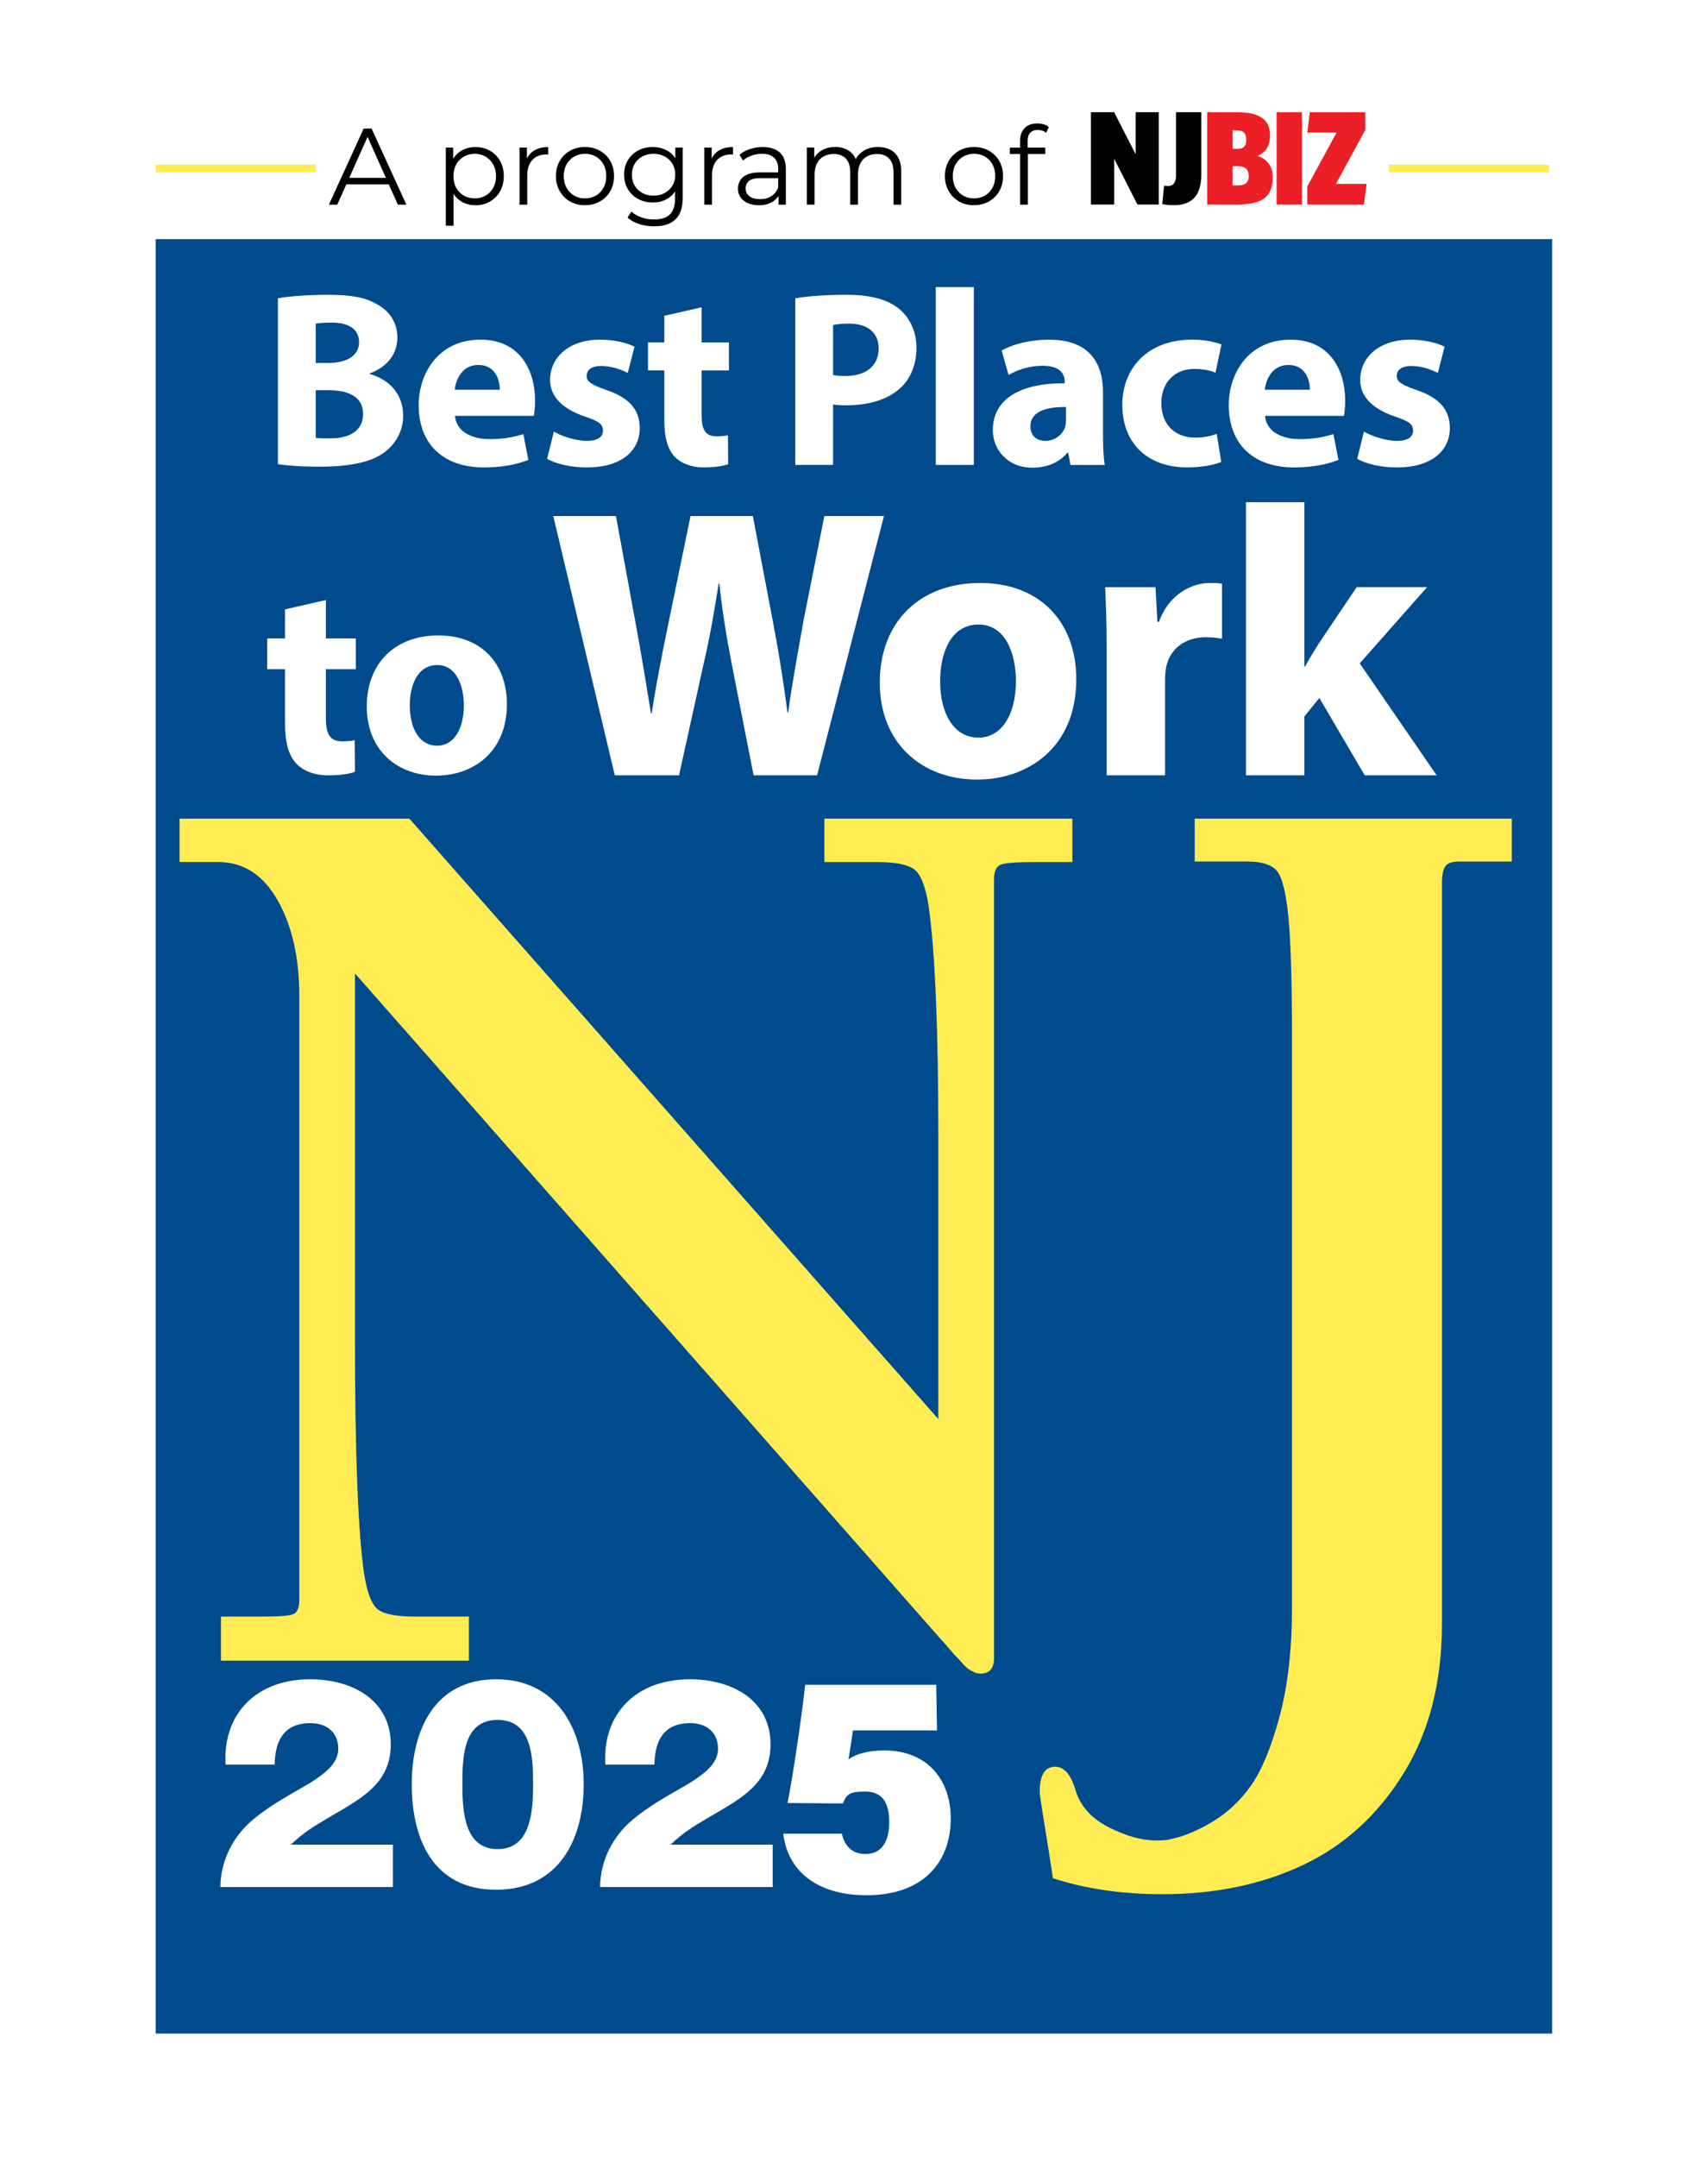 <?xml version="1.0" encoding="UTF-8"?>
<svg id="Layer_2" data-name="Layer 2" xmlns="http://www.w3.org/2000/svg" viewBox="0 0 853.54 1077.63">
  <defs>
    <style>
      .cls-1 {
        fill: #ec1f27;
      }

      .cls-2 {
        fill: #fff;
      }

      .cls-3 {
        fill: #004b8d;
      }

      .cls-4 {
        fill: #ffec53;
      }
    </style>
  </defs>
  <g id="Layer_1-2" data-name="Layer 1">
    <g>
      <rect class="cls-2" width="853.54" height="1077.63"/>
      <rect class="cls-3" x="77.79" y="119.46" width="697.86" height="896.39"/>
      <g>
        <path class="cls-2" d="M138.89,149.02c5.01-1,15.14-1.75,24.66-1.75,11.64,0,18.77,1.13,24.9,4.76,5.88,3.13,10.14,8.89,10.14,16.52s-4.38,14.52-13.89,18.02v.25c9.64,2.63,16.77,9.89,16.77,20.78,0,7.63-3.5,13.64-8.76,17.9-6.13,4.88-16.39,7.63-33.17,7.63-9.39,0-16.4-.63-20.65-1.25v-82.85h0ZM157.79,181.31h6.26c10.01,0,15.39-4.13,15.39-10.39s-4.88-9.76-13.52-9.76c-4.13,0-6.51.25-8.14.5v19.65h.01ZM157.79,218.73c1.88.25,4.13.25,7.38.25,8.64,0,16.27-3.25,16.27-12.14s-7.63-11.89-17.15-11.89h-6.51v23.78h0Z"/>
        <path class="cls-2" d="M227.37,207.72c.63,7.88,8.38,11.64,17.27,11.64,6.51,0,11.76-.88,16.89-2.5l2.5,12.89c-6.26,2.5-13.89,3.75-22.15,3.75-20.78,0-32.66-12.01-32.66-31.16,0-15.52,9.64-32.66,30.91-32.66,19.78,0,27.28,15.39,27.28,30.54,0,3.25-.38,6.13-.63,7.51h-39.42,0ZM249.77,194.7c0-4.63-2-12.39-10.76-12.39-8.01,0-11.26,7.26-11.76,12.39h22.53-.01Z"/>
        <path class="cls-2" d="M276.79,215.6c3.5,2.13,10.76,4.63,16.39,4.63s8.14-2,8.14-5.13-1.88-4.63-9.01-7.01c-12.64-4.25-17.52-11.14-17.4-18.4,0-11.39,9.76-20.02,24.9-20.02,7.13,0,13.52,1.63,17.27,3.5l-3.38,13.14c-2.75-1.5-8.01-3.5-13.27-3.5-4.63,0-7.26,1.88-7.26,5.01,0,2.88,2.38,4.38,9.89,7.01,11.64,4,16.52,9.89,16.65,18.9,0,11.39-9.01,19.77-26.53,19.77-8.01,0-15.14-1.75-19.77-4.26l3.38-13.64Z"/>
        <path class="cls-2" d="M350.63,153.52v17.52h13.64v14.02h-13.64v22.15c0,7.38,1.75,10.76,7.51,10.76,2.38,0,4.26-.25,5.63-.5l.13,14.39c-2.5,1-7.01,1.63-12.39,1.63-6.13,0-11.26-2.13-14.27-5.26-3.5-3.63-5.26-9.51-5.26-18.15v-25.03h-8.14v-14.02h8.14v-13.27l18.65-4.26v.02Z"/>
        <path class="cls-2" d="M397.42,149.02c5.88-1,14.14-1.75,25.78-1.75s20.15,2.25,25.78,6.76c5.38,4.26,9.01,11.26,9.01,19.52s-2.75,15.27-7.76,20.02c-6.51,6.13-16.15,8.89-27.41,8.89-2.5,0-4.76-.13-6.51-.38v30.16h-18.9v-83.23h.01ZM416.32,187.31c1.63.38,3.63.5,6.38.5,10.14,0,16.39-5.13,16.39-13.77,0-7.76-5.38-12.39-14.89-12.39-3.88,0-6.51.37-7.88.75v24.9h0Z"/>
        <path class="cls-2" d="M467.63,143.39h19.02v88.86h-19.02v-88.86Z"/>
        <path class="cls-2" d="M534.95,232.25l-1.13-6.13h-.38c-4,4.88-10.26,7.51-17.52,7.51-12.39,0-19.77-9.01-19.77-18.77,0-15.89,14.27-23.53,35.92-23.4v-.88c0-3.25-1.75-7.88-11.14-7.88-6.26,0-12.89,2.13-16.9,4.63l-3.5-12.26c4.26-2.38,12.64-5.38,23.78-5.38,20.4,0,26.91,12.01,26.91,26.41v21.28c0,5.88.25,11.51.88,14.89h-17.15v-.02ZM532.7,203.33c-10.01-.12-17.77,2.25-17.77,9.64,0,4.88,3.26,7.26,7.51,7.26,4.75,0,8.63-3.13,9.89-7.01.25-1,.38-2.13.38-3.25v-6.63h-.01Z"/>
        <path class="cls-2" d="M610.29,230.74c-3.38,1.5-9.76,2.75-17.02,2.75-19.78,0-32.42-12.01-32.42-31.29,0-17.9,12.27-32.54,35.04-32.54,5.01,0,10.51.88,14.52,2.38l-3,14.14c-2.25-1-5.63-1.88-10.64-1.88-10.01,0-16.52,7.13-16.4,17.15,0,11.26,7.51,17.15,16.77,17.15,4.5,0,8.01-.75,10.89-1.88l2.25,14.02h.01Z"/>
        <path class="cls-2" d="M632.18,207.72c.63,7.88,8.39,11.64,17.27,11.64,6.51,0,11.77-.88,16.9-2.5l2.5,12.89c-6.26,2.5-13.89,3.75-22.15,3.75-20.77,0-32.66-12.01-32.66-31.16,0-15.52,9.64-32.66,30.91-32.66,19.77,0,27.28,15.39,27.28,30.54,0,3.25-.37,6.13-.62,7.51h-39.43ZM654.59,194.7c0-4.63-2-12.39-10.76-12.39-8.01,0-11.27,7.26-11.77,12.39h22.53Z"/>
        <path class="cls-2" d="M681.61,215.6c3.51,2.13,10.76,4.63,16.4,4.63s8.14-2,8.14-5.13-1.88-4.63-9.01-7.01c-12.64-4.25-17.52-11.14-17.4-18.4,0-11.39,9.76-20.02,24.9-20.02,7.13,0,13.52,1.63,17.27,3.5l-3.38,13.14c-2.75-1.5-8.01-3.5-13.27-3.5-4.63,0-7.26,1.88-7.26,5.01,0,2.88,2.38,4.38,9.89,7.01,11.64,4,16.52,9.89,16.64,18.9,0,11.39-9.01,19.77-26.53,19.77-8.01,0-15.14-1.75-19.77-4.26l3.38-13.64Z"/>
      </g>
      <g>
        <path class="cls-2" d="M162.86,299.74v19.19h14.94v15.35h-14.94v24.26c0,8.09,1.92,11.79,8.22,11.79,2.6,0,4.66-.27,6.17-.55l.14,15.76c-2.74,1.1-7.67,1.78-13.57,1.78-6.72,0-12.33-2.33-15.62-5.76-3.84-3.98-5.76-10.42-5.76-19.87v-27.41h-8.91v-15.35h8.91v-14.53l20.42-4.66h0Z"/>
        <path class="cls-2" d="M253.31,351.69c0,24.53-17.41,35.77-35.36,35.77-19.6,0-34.67-12.88-34.67-34.54s14.25-35.5,35.77-35.5,34.26,14.12,34.26,34.26h0ZM204.79,352.37c0,11.51,4.8,20.15,13.71,20.15,8.09,0,13.29-8.09,13.29-20.15,0-10-3.84-20.15-13.29-20.15-10,0-13.71,10.28-13.71,20.15Z"/>
      </g>
      <g>
        <path class="cls-2" d="M307.24,387.31l-30.75-129.52h31.32l9.8,53.42c2.88,15.37,5.57,32.09,7.69,45.16h.38c2.11-14.03,5.19-29.59,8.46-45.54l10.95-53.04h31.13l10.38,54.57c2.88,15.18,5,29.02,6.92,43.43h.38c1.92-14.41,4.81-29.59,7.49-44.97l10.57-53.04h29.79l-33.44,129.52h-31.71l-10.95-55.73c-2.5-13.07-4.61-25.17-6.15-39.97h-.38c-2.31,14.6-4.42,26.9-7.49,39.97l-12.3,55.73h-32.09Z"/>
        <path class="cls-2" d="M537.85,339.27c0,34.4-24.41,50.16-49.58,50.16-27.48,0-48.62-18.06-48.62-48.43s19.99-49.77,50.16-49.77,48.04,19.79,48.04,48.04h0ZM469.82,340.23c0,16.14,6.73,28.25,19.22,28.25,11.34,0,18.64-11.34,18.64-28.25,0-14.03-5.38-28.25-18.64-28.25-14.03,0-19.22,14.41-19.22,28.25h0Z"/>
        <path class="cls-2" d="M553.04,324.28c0-13.84-.39-22.87-.77-30.94h25.17l.96,17.29h.77c4.8-13.64,16.33-19.41,25.36-19.41,2.69,0,4.03,0,6.15.39v27.48c-2.11-.38-4.61-.77-7.88-.77-10.76,0-18.06,5.77-19.99,14.8-.38,1.92-.58,4.23-.58,6.53v47.66h-29.21v-63.03h.02Z"/>
        <path class="cls-2" d="M651.82,332.92h.39c2.11-3.84,4.42-7.69,6.73-11.34l19.02-28.25h35.17l-33.63,38.05,38.43,55.92h-35.93l-22.67-38.62-7.5,9.22v29.4h-29.21v-136.44h29.21v82.05h-.01Z"/>
      </g>
      <path class="cls-4" d="M204.57,408.94l264.35,299.95v-140.43c0-54.57-1.62-93.18-4.85-115.83-1.51-9.71-3.88-15.8-7.12-18.28-3.23-2.48-9.5-3.72-18.77-3.72h-26.21v-21.68h123.92v21.68h-18.77c-9.06,0-14.72.43-16.98,1.29-2.27.86-3.4,3.35-3.4,7.44v388.93c0,5.18-2.26,7.77-6.8,7.77-.44,0-.92-.06-1.46-.16-.54-.11-1.03-.27-1.46-.49-.44-.22-.97-.49-1.62-.81-.64-.33-1.18-.65-1.61-.97-.44-.33-1.03-.87-1.78-1.62s-1.35-1.41-1.78-1.94c-.44-.53-1.13-1.29-2.1-2.26s-1.73-1.78-2.27-2.43c-.54-.65-1.4-1.67-2.59-3.08-1.19-1.4-2.21-2.53-3.08-3.4L177.39,486.27v183.46c0,56.3,1.51,95.02,4.53,116.16,1.51,9.71,3.83,15.75,6.96,18.12,3.13,2.38,9.43,3.56,18.93,3.56h26.53v22h-123.93v-22h20.07c8.41,0,13.7-.38,15.86-1.13,2.15-.75,3.23-3.18,3.23-7.28v-301.56c0-19.2-3.62-35.16-10.84-47.89-7.23-12.72-17.1-19.09-29.6-19.09h-19.41v-21.68h114.86,0Z"/>
      <path class="cls-4" d="M597.02,408.94h158.45v21.44h-26.31c-3.62,0-5.96.85-7,2.56-1.05,1.71-1.57,4.37-1.57,8v370.25c0,29.23-6.43,54.18-19.3,74.88-12.86,20.69-29.59,35.89-50.18,45.6-20.59,9.7-43.94,14.56-70.06,14.56-20.4,0-38.69-2.67-54.9-8-.38-2.78-1.14-7.74-2.28-14.88-1.14-7.15-2.14-13.39-3-18.72-.86-5.33-1.29-8.54-1.29-9.6,0-8.32,2.57-12.48,7.72-12.48,4.39,0,7.72,3.73,10.01,11.2,2.29,8.1,7.77,14.4,16.44,18.88,8.68,4.48,17.41,7.13,26.17,6.72,3.64-.17,2.64-.09,7.11-1.12,4.52-1.04,10.67-3.36,18.3-7.84,7.62-4.48,14.16-10.51,19.59-18.08,5.43-7.58,10.25-19.09,14.44-34.57s6.29-33.76,6.29-54.88v-283.21c0-29.44-.62-50.18-1.86-62.24-1.24-12.05-3.2-19.57-5.87-22.56s-7.53-4.48-14.58-4.48h-26.31v-21.44h0Z"/>
      <rect class="cls-4" x="77.79" y="82.23" width="80" height="3.79"/>
      <rect class="cls-4" x="694.13" y="82.23" width="80" height="3.79"/>
      <g>
        <path class="cls-2" d="M110.12,942.67c.15-13.09,6.17-25.44,16.81-34.11,9.26-7.65,19.75-12.94,28.08-17.94,8.18-5.15,14.04-10.15,14.04-17.06,0-7.94-5.55-12.79-13.88-12.79-13.88,0-17.74,9.56-17.9,20.73h-24.53c-1.54-25.44,15.43-42.64,42.27-42.64,21.29,0,40.27,10.59,40.27,32.49,0,19.7-14.81,27.05-30.55,36.32-8.18,4.85-12.5,7.35-19.44,13.82h51.06v21.17h-86.24.01Z"/>
        <path class="cls-2" d="M205.77,891.36c0-27.35,11.57-52.49,42.12-52.49s43.81,25.14,43.81,52.49-12.34,52.64-43.81,52.64-42.12-25.29-42.12-52.64h0ZM266.4,891.36c0-13.38-.46-32.2-17.74-32.2s-17.59,18.82-17.59,32.2.92,32.35,17.59,32.35,17.74-18.97,17.74-32.35Z"/>
        <path class="cls-2" d="M299.88,942.67c.15-13.09,6.17-25.44,16.82-34.11,9.26-7.65,19.75-12.94,28.08-17.94,8.18-5.15,14.04-10.15,14.04-17.06,0-7.94-5.55-12.79-13.88-12.79-13.88,0-17.74,9.56-17.9,20.73h-24.53c-1.54-25.44,15.43-42.64,42.27-42.64,21.29,0,40.27,10.59,40.27,32.49,0,19.7-14.81,27.05-30.55,36.32-8.18,4.85-12.5,7.35-19.44,13.82h51.06v21.17h-86.24Z"/>
      </g>
      <g>
        <path d="M164.35,102.25l17.38-38.02h3.97l17.38,38.02h-4.24l-15.97-35.69h1.63l-15.97,35.69h-4.18ZM171.19,92.09l1.2-3.26h22.11l1.19,3.26h-24.5Z"/>
        <path d="M222.79,112.79v-39.05h3.69v8.58l-.38,5.7.54,5.76v19.01h-3.86.01ZM237.51,102.52c-2.46,0-4.69-.57-6.68-1.71-1.99-1.14-3.58-2.79-4.75-4.94-1.18-2.15-1.77-4.79-1.77-7.9s.58-5.75,1.74-7.9,2.73-3.79,4.73-4.92c1.99-1.12,4.24-1.68,6.74-1.68,2.72,0,5.15.61,7.31,1.82,2.15,1.21,3.85,2.92,5.08,5.11s1.85,4.72,1.85,7.58-.62,5.43-1.85,7.6c-1.23,2.17-2.92,3.88-5.08,5.11-2.15,1.23-4.59,1.85-7.31,1.85v-.02ZM237.24,99.1c2.03,0,3.84-.46,5.43-1.38s2.86-2.23,3.8-3.91,1.41-3.63,1.41-5.84-.47-4.15-1.41-5.81c-.94-1.67-2.21-2.97-3.8-3.91s-3.4-1.41-5.43-1.41-3.85.47-5.46,1.41-2.88,2.25-3.8,3.91c-.92,1.67-1.39,3.6-1.39,5.81s.46,4.15,1.39,5.84c.92,1.68,2.19,2.99,3.8,3.91,1.61.92,3.43,1.38,5.46,1.38Z"/>
        <path d="M259.62,102.25v-28.52h3.69v7.77l-.38-1.36c.8-2.17,2.14-3.83,4.02-4.97,1.88-1.14,4.22-1.71,7.01-1.71v3.75c-.15,0-.29,0-.43-.03-.15-.02-.29-.03-.43-.03-3.01,0-5.36.91-7.06,2.74-1.7,1.83-2.55,4.43-2.55,7.79v14.56h-3.87Z"/>
        <path d="M292.31,102.52c-2.79,0-5.27-.62-7.44-1.87s-3.89-2.98-5.16-5.19-1.9-4.71-1.9-7.5.63-5.38,1.9-7.55c1.27-2.17,2.99-3.87,5.16-5.11,2.17-1.23,4.65-1.85,7.44-1.85s5.33.62,7.52,1.87,3.91,2.95,5.16,5.11c1.25,2.15,1.87,4.66,1.87,7.52s-.62,5.33-1.87,7.52c-1.25,2.19-2.98,3.91-5.19,5.16s-4.71,1.87-7.5,1.87v.02ZM292.31,99.1c2.06,0,3.89-.46,5.49-1.38,1.59-.92,2.85-2.23,3.77-3.91.92-1.68,1.39-3.63,1.39-5.84s-.46-4.2-1.39-5.87c-.92-1.67-2.18-2.96-3.77-3.88s-3.4-1.39-5.43-1.39-3.84.46-5.43,1.39c-1.59.92-2.86,2.22-3.8,3.88-.94,1.67-1.41,3.62-1.41,5.87s.47,4.15,1.41,5.84c.94,1.68,2.2,2.99,3.77,3.91s3.38,1.38,5.4,1.38Z"/>
        <path d="M326.21,101.16c-2.72,0-5.16-.59-7.33-1.77-2.17-1.18-3.88-2.81-5.13-4.92-1.25-2.1-1.87-4.51-1.87-7.22s.62-5.11,1.87-7.2c1.25-2.08,2.96-3.7,5.13-4.86s4.62-1.74,7.33-1.74c2.53,0,4.82.53,6.84,1.58,2.03,1.05,3.64,2.61,4.83,4.67,1.2,2.06,1.79,4.58,1.79,7.55s-.6,5.49-1.79,7.55c-1.19,2.06-2.81,3.64-4.83,4.73-2.03,1.09-4.31,1.63-6.84,1.63h0ZM326.91,113.06c-2.61,0-5.11-.38-7.5-1.14s-4.33-1.85-5.81-3.26l1.96-2.93c1.34,1.19,3,2.15,4.97,2.85,1.97.71,4.06,1.06,6.27,1.06,3.62,0,6.28-.84,7.98-2.53,1.7-1.68,2.55-4.3,2.55-7.85v-7.12l.54-4.89-.38-4.89v-8.64h3.69v25.04c0,4.92-1.2,8.54-3.61,10.84-2.41,2.3-5.97,3.45-10.67,3.45h.01ZM326.59,97.74c2.1,0,3.96-.44,5.59-1.33s2.91-2.12,3.86-3.69c.94-1.58,1.41-3.39,1.41-5.46s-.47-3.87-1.41-5.43-2.23-2.78-3.86-3.67c-1.63-.89-3.49-1.33-5.59-1.33s-3.92.44-5.57,1.33-2.93,2.11-3.86,3.67c-.92,1.56-1.38,3.37-1.38,5.43s.46,3.88,1.38,5.46,2.21,2.81,3.86,3.69c1.65.89,3.5,1.33,5.57,1.33Z"/>
        <path d="M351.95,102.25v-28.52h3.69v7.77l-.38-1.36c.8-2.17,2.14-3.83,4.02-4.97,1.88-1.14,4.22-1.71,7.01-1.71v3.75c-.15,0-.29,0-.43-.03-.15-.02-.29-.03-.43-.03-3.01,0-5.36.91-7.06,2.74-1.7,1.83-2.55,4.43-2.55,7.79v14.56h-3.87Z"/>
        <path d="M379.22,102.52c-2.14,0-3.99-.35-5.57-1.06s-2.78-1.68-3.61-2.93-1.25-2.69-1.25-4.32c0-1.48.35-2.83,1.06-4.05.71-1.21,1.86-2.19,3.48-2.93,1.61-.74,3.77-1.11,6.49-1.11h9.83v2.88h-9.72c-2.75,0-4.66.49-5.73,1.47s-1.6,2.19-1.6,3.64c0,1.63.63,2.93,1.9,3.91s3.04,1.47,5.32,1.47,4.05-.5,5.62-1.49c1.58-1,2.72-2.44,3.45-4.32l.87,2.66c-.72,1.88-1.98,3.39-3.77,4.51-1.79,1.12-4.05,1.68-6.76,1.68h0ZM389.05,102.25v-6.3l-.16-1.03v-10.54c0-2.43-.68-4.29-2.04-5.59-1.36-1.3-3.38-1.96-6.06-1.96-1.85,0-3.6.31-5.27.92-1.67.62-3.08,1.43-4.24,2.44l-1.74-2.88c1.45-1.23,3.19-2.18,5.21-2.85,2.03-.67,4.16-1,6.41-1,3.69,0,6.54.92,8.55,2.74,2.01,1.83,3.01,4.61,3.01,8.34v17.71h-3.69.02Z"/>
        <path d="M438.85,73.46c2.32,0,4.34.44,6.06,1.33s3.06,2.24,4.02,4.05c.96,1.81,1.44,4.09,1.44,6.84v16.57h-3.86v-16.19c0-3-.71-5.28-2.15-6.82-1.43-1.54-3.45-2.31-6.06-2.31-1.96,0-3.65.41-5.08,1.22s-2.53,1.99-3.31,3.53-1.17,3.39-1.17,5.57v14.99h-3.86v-16.19c0-3-.72-5.28-2.17-6.82s-3.48-2.31-6.08-2.31c-1.92,0-3.6.41-5.05,1.22-1.45.81-2.56,1.99-3.34,3.53s-1.17,3.39-1.17,5.57v14.99h-3.86v-28.52h3.69v7.71l-.6-1.36c.87-2.06,2.27-3.68,4.21-4.86s4.23-1.77,6.87-1.77c2.79,0,5.16.7,7.12,2.09s3.22,3.49,3.8,6.27l-1.52-.6c.83-2.32,2.31-4.19,4.43-5.62s4.66-2.15,7.63-2.15v.04Z"/>
        <path d="M486.7,102.52c-2.79,0-5.27-.62-7.44-1.87s-3.89-2.98-5.16-5.19-1.9-4.71-1.9-7.5.63-5.38,1.9-7.55c1.27-2.17,2.99-3.87,5.16-5.11s4.65-1.85,7.44-1.85,5.33.62,7.52,1.87,3.91,2.95,5.16,5.11c1.25,2.15,1.87,4.66,1.87,7.52s-.62,5.33-1.87,7.52c-1.25,2.19-2.98,3.91-5.19,5.16s-4.71,1.87-7.5,1.87v.02ZM486.7,99.1c2.06,0,3.89-.46,5.49-1.38,1.59-.92,2.85-2.23,3.78-3.91.92-1.68,1.38-3.63,1.38-5.84s-.46-4.2-1.38-5.87c-.92-1.67-2.18-2.96-3.78-3.88-1.59-.92-3.4-1.39-5.43-1.39s-3.84.46-5.43,1.39-2.86,2.22-3.8,3.88c-.94,1.67-1.41,3.62-1.41,5.87s.47,4.15,1.41,5.84c.94,1.68,2.2,2.99,3.78,3.91,1.57.92,3.38,1.38,5.4,1.38h-.01Z"/>
        <path d="M504.68,76.94v-3.2h17.65v3.2h-17.65ZM509.79,102.25v-32.1c0-2.53.74-4.58,2.23-6.14,1.48-1.56,3.62-2.34,6.41-2.34,1.09,0,2.14.15,3.15.43,1.01.29,1.86.74,2.55,1.36l-1.3,2.88c-.54-.47-1.18-.82-1.9-1.06-.72-.23-1.5-.35-2.33-.35-1.63,0-2.88.45-3.75,1.36s-1.3,2.25-1.3,4.02v4.35l.11,1.79v25.8h-3.87Z"/>
      </g>
      <path class="cls-2" d="M468.24,864.43h-41.99c-.41,3.15-1.81,11.86-2.21,14.4,3.81-2.65,9.61-4.41,17.95-4.41,21.42,0,33.13,14.69,33.13,33.94,0,21.35-13.15,38.39-42.12,38.39-25.26,0-39.5-12.63-41.58-30.75h29.25c1.44,5.97,4.88,10.15,11.91,10.15,8.15,0,11.8-6.53,11.8-15.86s-3.1-15.34-12.12-15.34c-7.27,0-9.26,1.13-11.01,5.94l-27.69-.21c2.55-12.49,7.25-44.3,8.81-59.08h65.49l.39,22.85v-.02Z"/>
      <g>
        <path d="M568.41,102.17l-11.63-22.85v22.85h-11.63v-46.11h11.63l10.75,21.04v-21.04h11.56v46.11h-10.69.01Z"/>
        <path d="M586.42,102.5c-2.89,0-4.3-.34-5.58-.61l.87-9.14c.34.07,1.01.2,1.75.2,3.23,0,4.23-2.15,4.23-5.64v-31.25h12.64v30.92c0,10.01-3.96,15.53-13.91,15.53h0Z"/>
        <path class="cls-1" d="M626.94,101.23c-2.42.6-5.38.94-8.74.94h-14.92v-46.11h14.99c4.5,0,8,.6,10.62,1.81,3.96,1.81,5.78,5.04,5.78,9.68,0,6.05-2.69,8.81-6.25,10.35,1.21.34,2.42.94,3.43,1.68,2.49,1.81,4.16,4.7,4.16,8.94,0,7.53-3.16,11.23-9.07,12.7h0ZM618.47,65.13h-2.55v9.21h2.42c1.28,0,2.15-.13,2.89-.67,1.07-.74,1.55-1.95,1.55-3.83,0-2.89-1.21-4.7-4.3-4.7h-.01ZM621.83,83.62c-.94-.47-2.08-.6-3.7-.6h-2.22v9.61h2.42c1.34,0,2.49-.13,3.36-.54,1.55-.67,2.35-2.08,2.35-4.17s-.81-3.56-2.22-4.3h.01Z"/>
        <path class="cls-1" d="M637.96,102.17v-46.11h12.64v46.11h-12.64Z"/>
        <path class="cls-1" d="M681.58,102.17h-28.3v-9.01l14.65-26.95h-14.65l1.28-10.15h27.69v8.87l-14.65,26.95h15.32l-1.35,10.28h0Z"/>
      </g>
    </g>
  </g>
</svg>